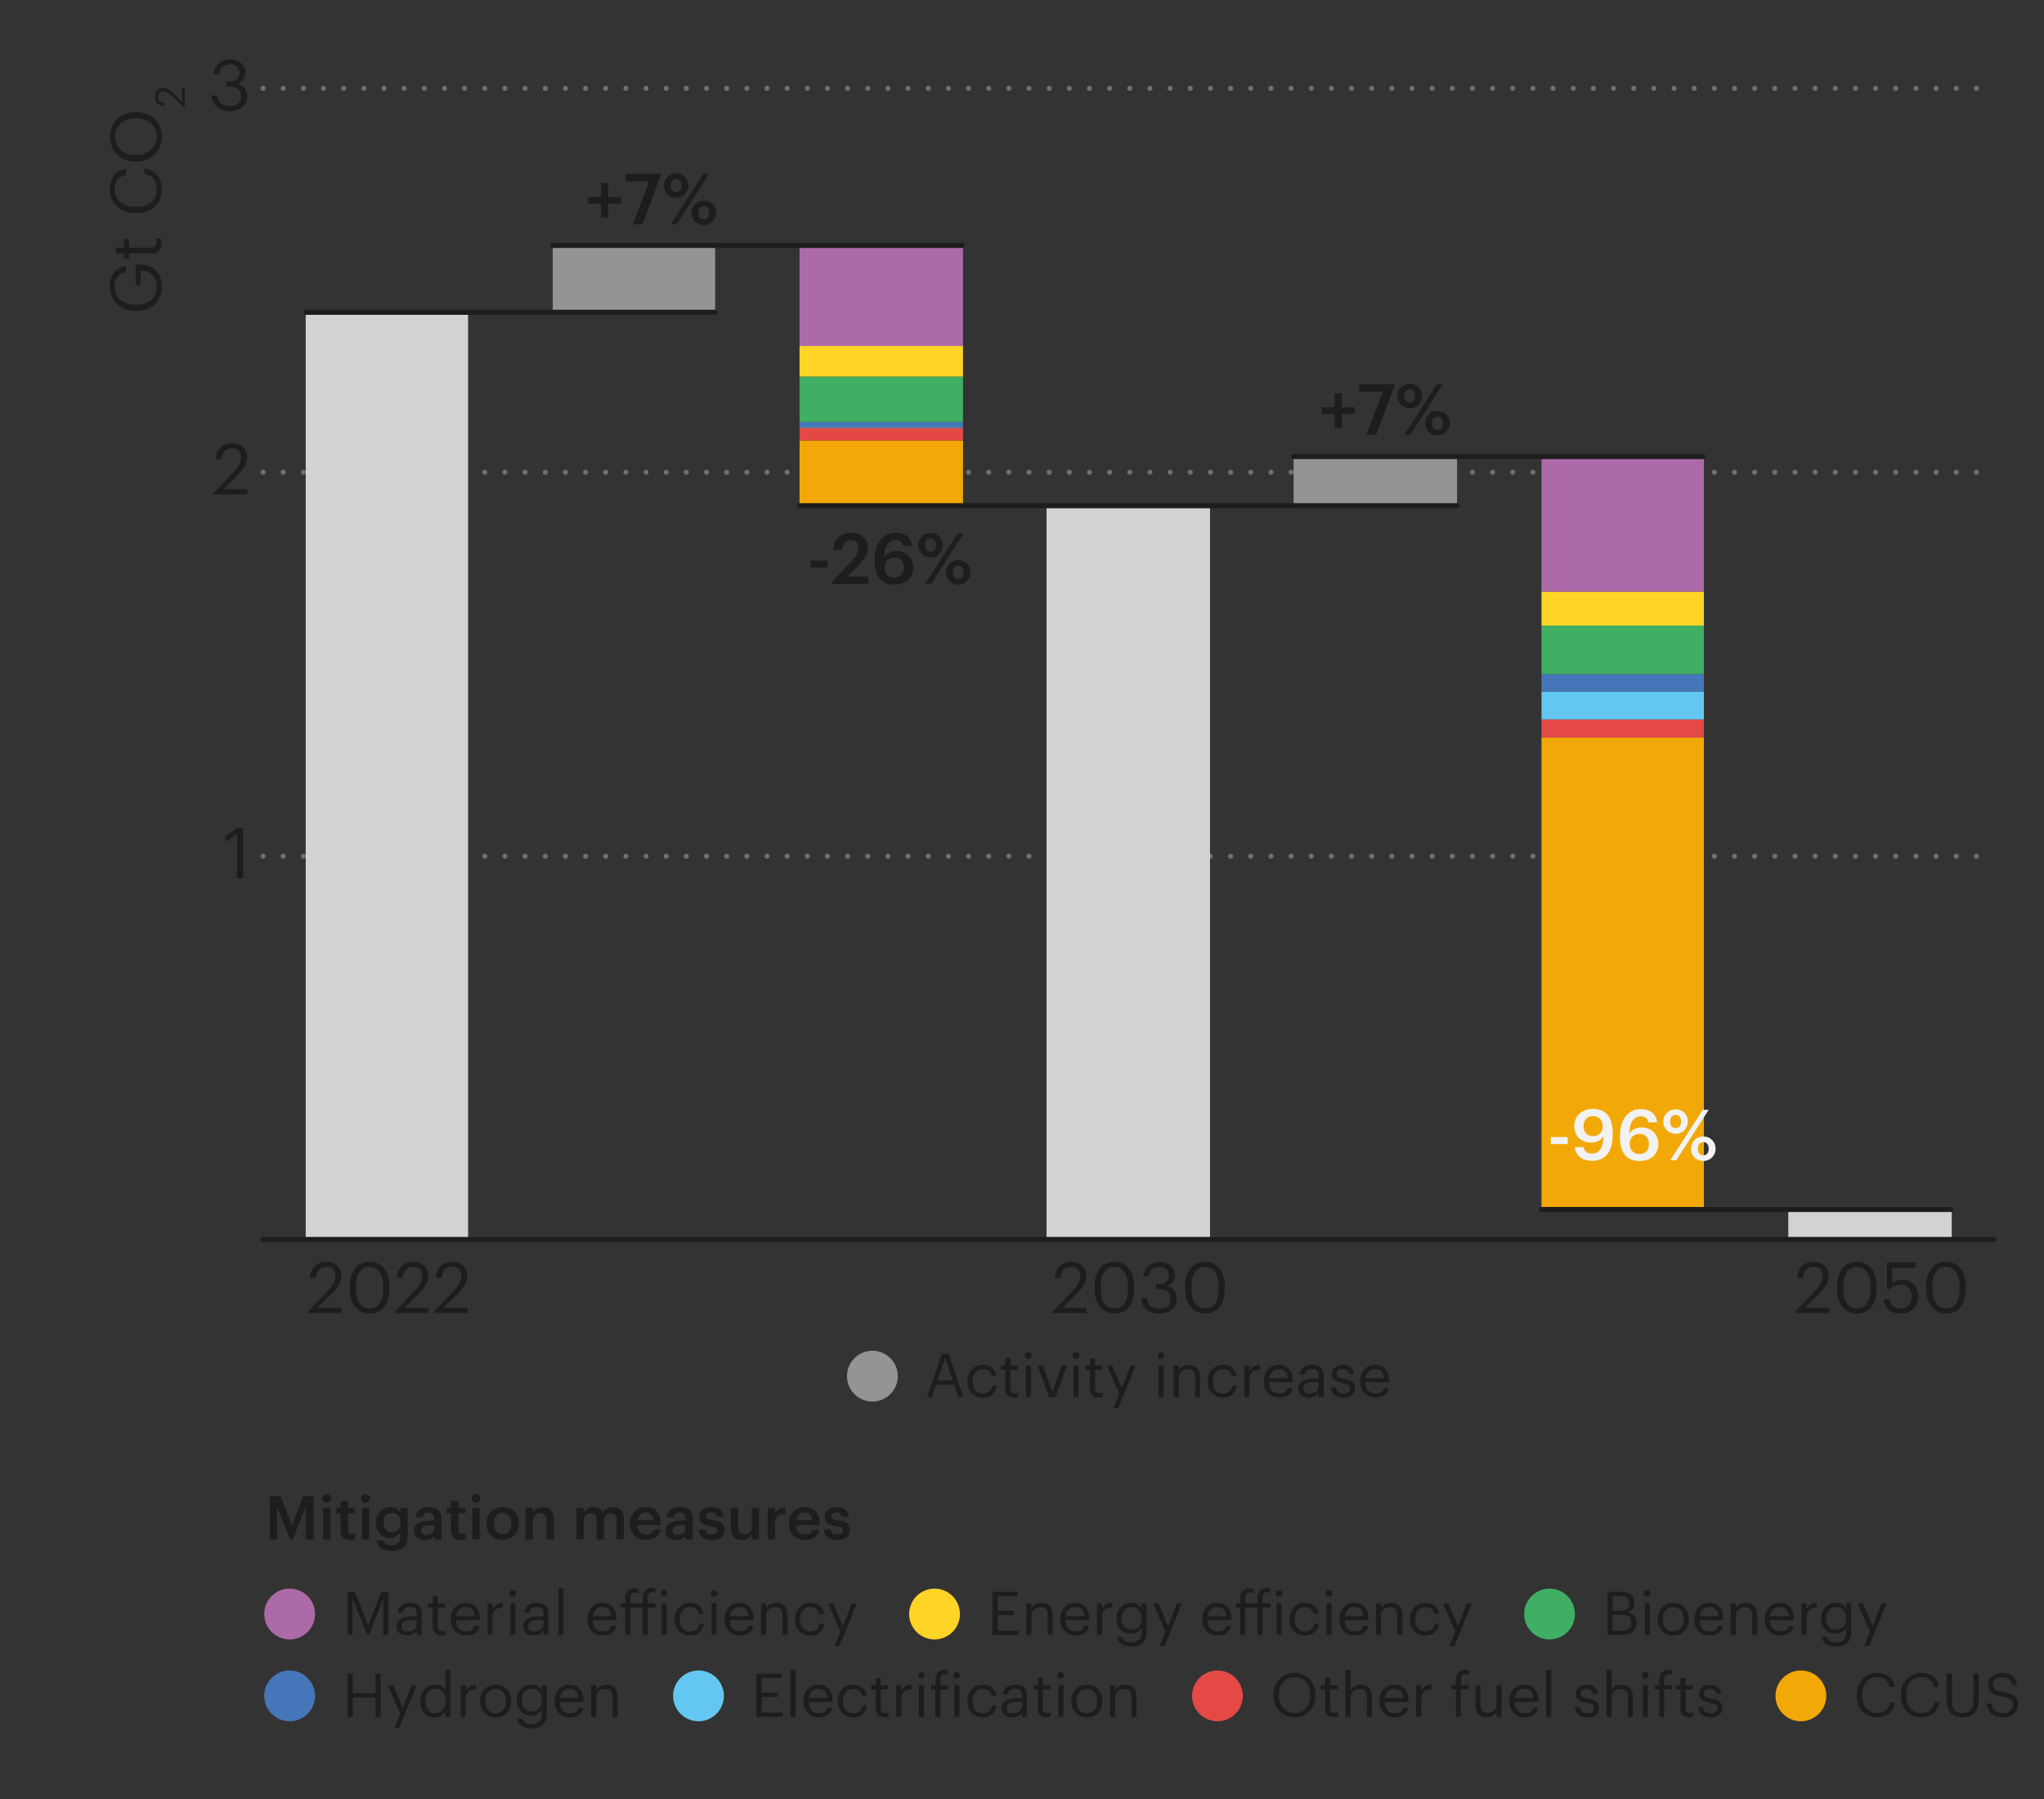 <?xml version="1.0" encoding="utf-8"?>
<svg xmlns="http://www.w3.org/2000/svg" xmlns:xlink="http://www.w3.org/1999/xlink" id="Layer_1" data-name="Layer 1" viewBox="0 0 202.808 178.472">
  <rect x="0" y="0" width="202.808" height="178.472" fill="#333333" stroke="none"/>
  <defs>
    <style>
      .cls-1 {
        stroke: #f2f2f2;
        stroke-width: .3px;
      }

      .cls-1, .cls-2, .cls-3 {
        stroke-miterlimit: 10;
      }

      .cls-1, .cls-2, .cls-3, .cls-4, .cls-5 {
        fill: none;
      }

      .cls-6 {
        fill: #f2a806;
      }

      .cls-2 {
        stroke: #1d1d1b;
      }

      .cls-2, .cls-3 {
        stroke-linecap: round;
        stroke-width: .5px;
      }

      .cls-3 {
        stroke: #707070;
        stroke-dasharray: 0 0 0 2;
      }

      .cls-7 {
        fill: #fed426;
      }

      .cls-8 {
        fill: #64c7f1;
      }

      .cls-9 {
        fill: #4676ba;
      }

      .cls-10 {
        fill: #e44946;
      }

      .cls-5 {
        clip-path: url(#clippath);
      }

      .cls-11 {
        fill: #40ae63;
      }

      .cls-12 {
        fill: #d3d2d2;
      }

      .cls-13 {
        fill: #949494;
      }

      .cls-14 {
        fill: #ad6aa9;
      }

      .cls-15 {
        fill: #f2f2f2;
      }

      .cls-16 {
        fill: #1d1d1b;
      }
    </style>
    <clipPath id="clippath">
      <polygon class="cls-4" points="59.674 -100.37 59.674 -85.78 59.674 -84.05 59.674 -81.97 59.674 -60.88 73.576 -60.88 73.576 -81.97 73.576 -84.05 73.576 -85.78 73.576 -100.37 59.674 -100.37"/>
    </clipPath>
  </defs>
  <g id="Graphics">
    <g class="cls-5">
      <g>
        <line class="cls-1" x1="112.466" y1="-107.84" x2="63.98" y2=".13"/>
        <line class="cls-1" x1="112.843" y1="-107" x2="64.362" y2=".98"/>
        <line class="cls-1" x1="113.22" y1="-106.15" x2="64.739" y2="1.82"/>
        <line class="cls-1" x1="113.602" y1="-105.31" x2="65.116" y2="2.67"/>
        <line class="cls-1" x1="113.979" y1="-104.46" x2="65.498" y2="3.51"/>
        <line class="cls-1" x1="114.361" y1="-103.62" x2="65.875" y2="4.35"/>
        <line class="cls-1" x1="114.738" y1="-102.78" x2="66.257" y2="5.2"/>
        <line class="cls-1" x1="115.115" y1="-101.93" x2="66.634" y2="6.04"/>
        <line class="cls-1" x1="115.497" y1="-101.09" x2="67.011" y2="6.88"/>
        <line class="cls-1" x1="115.874" y1="-100.25" x2="67.392" y2="7.73"/>
        <line class="cls-1" x1="116.256" y1="-99.4" x2="67.77" y2="8.57"/>
        <line class="cls-1" x1="116.633" y1="-98.56" x2="68.147" y2="9.42"/>
        <line class="cls-1" x1="117.01" y1="-97.71" x2="68.529" y2="10.26"/>
        <line class="cls-1" x1="117.769" y1="-96.03" x2="69.287" y2="11.95"/>
        <line class="cls-1" x1="118.146" y1="-95.18" x2="69.665" y2="12.79"/>
        <line class="cls-1" x1="118.528" y1="-94.34" x2="70.042" y2="13.64"/>
        <line class="cls-1" x1="118.905" y1="-93.5" x2="70.424" y2="14.48"/>
        <line class="cls-1" x1="119.287" y1="-92.65" x2="70.801" y2="15.32"/>
        <line class="cls-1" x1="119.664" y1="-91.81" x2="71.182" y2="16.17"/>
        <line class="cls-1" x1="120.041" y1="-90.96" x2="71.559" y2="17.01"/>
        <line class="cls-1" x1="120.423" y1="-90.12" x2="71.937" y2="17.85"/>
        <line class="cls-1" x1="120.8" y1="-89.28" x2="72.318" y2="18.7"/>
        <line class="cls-1" x1="121.181" y1="-88.43" x2="72.695" y2="19.54"/>
        <line class="cls-1" x1="121.559" y1="-87.59" x2="73.073" y2="20.39"/>
        <line class="cls-1" x1="121.936" y1="-86.74" x2="73.454" y2="21.23"/>
        <line class="cls-1" x1="122.317" y1="-85.9" x2="73.832" y2="22.07"/>
        <line class="cls-1" x1="122.695" y1="-85.06" x2="74.213" y2="22.92"/>
        <line class="cls-1" x1="123.072" y1="-84.21" x2="74.59" y2="23.76"/>
        <line class="cls-1" x1="117.392" y1="-96.87" x2="68.906" y2="11.1"/>
      </g>
    </g>
    <path class="cls-3" d="m26.1,8.76h171.699M26.1,46.85h171.699M26.1,84.94h171.699"/>
    <rect class="cls-12" x="177.436" y="119.99" width="16.219" height="2.97"/>
    <rect class="cls-12" x="103.84" y="50.17" width="16.219" height="72.79"/>
    <rect class="cls-12" x="30.334" y="30.89" width="16.111" height="92.08"/>
    <rect class="cls-6" x="152.95" y="73.16" width="16.111" height="46.83"/>
    <rect class="cls-10" x="152.95" y="71.38" width="16.111" height="1.78"/>
    <rect class="cls-8" x="152.95" y="68.6" width="16.111" height="2.77"/>
    <rect class="cls-9" x="152.95" y="66.88" width="16.111" height="1.72"/>
    <rect class="cls-11" x="152.95" y="62.06" width="16.111" height="4.82"/>
    <rect class="cls-7" x="152.95" y="58.69" width="16.111" height="3.37"/>
    <rect class="cls-14" x="152.95" y="45.29" width="16.111" height="13.41"/>
    <rect class="cls-6" x="79.332" y="43.7" width="16.219" height="6.47"/>
    <rect class="cls-10" x="79.332" y="42.45" width="16.219" height="1.25"/>
    <rect class="cls-8" x="79.332" y="42.38" width="16.219" height=".07"/>
    <rect class="cls-9" x="79.332" y="41.85" width="16.219" height=".53"/>
    <rect class="cls-11" x="79.332" y="37.36" width="16.219" height="4.49"/>
    <rect class="cls-7" x="79.332" y="34.32" width="16.219" height="3.04"/>
    <rect class="cls-14" x="79.332" y="24.35" width="16.219" height="9.97"/>
    <rect class="cls-13" x="128.352" y="45.29" width="16.219" height="4.89"/>
    <rect class="cls-13" x="54.847" y="24.35" width="16.111" height="6.54"/>
    <line class="cls-2" x1="30.334" y1="30.98" x2="70.953" y2="30.98"/>
    <line class="cls-2" x1="54.847" y1="24.35" x2="95.466" y2="24.35"/>
    <line class="cls-2" x1="128.352" y1="45.29" x2="168.971" y2="45.29"/>
    <line class="cls-2" x1="152.95" y1="119.99" x2="193.569" y2="119.99"/>
    <line class="cls-2" x1="79.332" y1="50.17" x2="144.571" y2="50.17"/>
    <line class="cls-2" x1="197.803" y1="122.96" x2="26.1" y2="122.96"/>
  </g>
  <g id="Text">
    <circle class="cls-14" cx="28.737" cy="160.12" r="2.52"/>
    <g>
      <path class="cls-16" d="m34.487,157.91h.73l1.33,3.34,1.28-3.34h.72v4.29h-.52v-3.61l-1.42,3.61h-.16l-1.47-3.61v3.61h-.48v-4.29h-.01Z"/>
      <path class="cls-16" d="m39.327,161.33c0-.73.77-.97,1.57-.97h.45v-.23c0-.5-.19-.71-.67-.71-.43,0-.67.18-.72.56h-.5c.07-.71.64-.98,1.24-.98s1.15.25,1.15,1.12v2.07h-.5v-.4c-.23.29-.52.45-.98.45-.58.02-1.04-.27-1.04-.91Zm2.02-.23v-.39h-.43c-.63,0-1.09.16-1.09.62,0,.32.16.53.59.53.53,0,.93-.27.93-.76Z"/>
      <path class="cls-16" d="m42.937,161.42v-1.93h-.45v-.42h.45v-.71h.5v.71h.73v.42h-.73v1.88c0,.31.14.46.39.46.16,0,.28-.02.38-.07v.42c-.1.04-.22.07-.43.07-.57-.01-.84-.34-.84-.83Z"/>
      <path class="cls-16" d="m44.727,160.67v-.05c0-.95.61-1.61,1.47-1.61.73,0,1.41.44,1.41,1.56v.16h-2.36c.02.71.37,1.11,1.01,1.11.49,0,.77-.18.83-.55h.5c-.11.63-.63.96-1.34.96-.89.01-1.52-.62-1.52-1.58Zm2.36-.34c-.05-.65-.38-.91-.9-.91-.51,0-.85.35-.94.91h1.84Z"/>
      <path class="cls-16" d="m48.367,159.06h.5v.56c.2-.35.47-.6,1.03-.62v.47c-.63.03-1.03.23-1.03,1v1.72h-.5v-3.13Z"/>
      <path class="cls-16" d="m50.547,158.08c0-.18.15-.33.33-.33s.33.15.33.33-.15.33-.33.33-.33-.15-.33-.33Zm.09.98h.5v3.14h-.5v-3.14Z"/>
      <path class="cls-16" d="m51.897,161.33c0-.73.77-.97,1.57-.97h.45v-.23c0-.5-.19-.71-.67-.71-.43,0-.67.18-.72.56h-.5c.07-.71.64-.98,1.24-.98s1.15.25,1.15,1.12v2.07h-.5v-.4c-.23.29-.52.45-.98.45-.58.02-1.04-.27-1.04-.91Zm2.02-.23v-.39h-.43c-.63,0-1.09.16-1.09.62,0,.32.16.53.59.53.52,0,.93-.27.93-.76Z"/>
      <path class="cls-16" d="m55.407,157.57h.5v4.64h-.5v-4.64Z"/>
      <path class="cls-16" d="m58.287,160.67v-.05c0-.95.61-1.61,1.47-1.61.73,0,1.41.44,1.41,1.56v.16h-2.36c.02.71.37,1.11,1.01,1.11.49,0,.77-.18.83-.55h.5c-.11.63-.63.96-1.34.96-.89.01-1.52-.62-1.52-1.58Zm2.36-.34c-.05-.65-.38-.91-.9-.91-.51,0-.85.35-.94.91h1.84Z"/>
      <path class="cls-16" d="m62.037,159.48h-.45v-.42h.45v-.47c0-.63.31-1.01.94-1.01.16,0,.25.02.37.06v.42c-.09-.04-.22-.07-.35-.07-.32,0-.46.22-.46.54v.52h1.23v-.51c0-.63.31-1.01.92-1.01.16,0,.25.01.34.05v.42c-.09-.04-.19-.05-.32-.05-.32,0-.44.22-.44.54v.56h.77v.42h-.77v2.72h-.5v-2.72h-1.23v2.72h-.5v-2.71h0Z"/>
      <path class="cls-16" d="m65.557,158.08c0-.18.15-.33.33-.33s.33.15.33.33-.15.33-.33.33-.33-.15-.33-.33Zm.09.98h.5v3.14h-.5v-3.14Z"/>
      <path class="cls-16" d="m66.937,160.67v-.05c0-.96.68-1.61,1.52-1.61.65,0,1.27.3,1.36,1.1h-.49c-.08-.5-.44-.68-.87-.68-.57,0-1.01.46-1.01,1.19v.05c0,.77.42,1.18,1.03,1.18.44,0,.85-.26.9-.77h.46c-.07.68-.61,1.18-1.37,1.18-.87,0-1.53-.62-1.53-1.59Z"/>
      <path class="cls-16" d="m70.507,158.08c0-.18.15-.33.33-.33s.33.15.33.33-.15.33-.33.33-.33-.15-.33-.33Zm.09.98h.5v3.14h-.5v-3.14Z"/>
      <path class="cls-16" d="m71.887,160.67v-.05c0-.95.61-1.61,1.47-1.61.73,0,1.41.44,1.41,1.56v.16h-2.36c.02.71.37,1.11,1.01,1.11.49,0,.77-.18.83-.55h.5c-.11.63-.63.96-1.34.96-.89.01-1.52-.62-1.52-1.58Zm2.37-.34c-.05-.65-.38-.91-.9-.91-.51,0-.85.35-.94.91h1.84Z"/>
      <path class="cls-16" d="m75.527,159.06h.5v.5c.14-.29.49-.55,1.01-.55.65,0,1.1.35,1.1,1.27v1.92h-.5v-1.96c0-.55-.23-.8-.74-.8-.46,0-.88.29-.88.86v1.9h-.5v-3.14h.01Z"/>
      <path class="cls-16" d="m78.877,160.67v-.05c0-.96.68-1.61,1.52-1.61.65,0,1.27.3,1.36,1.1h-.49c-.08-.5-.44-.68-.87-.68-.57,0-1.01.46-1.01,1.19v.05c0,.77.42,1.18,1.03,1.18.44,0,.85-.26.9-.77h.46c-.07.68-.61,1.18-1.37,1.18-.87,0-1.53-.62-1.53-1.59Z"/>
      <path class="cls-16" d="m83.377,161.88l-1.23-2.81h.53l.96,2.25.87-2.25h.51l-1.73,4.23h-.5l.59-1.42Z"/>
    </g>
    <circle class="cls-7" cx="92.727" cy="160.12" r="2.52"/>
    <g>
      <path class="cls-16" d="m98.477,157.91h2.5v.43h-1.98v1.46h1.6v.43h-1.6v1.55h2.09v.43h-2.61v-4.3Z"/>
      <path class="cls-16" d="m101.837,159.06h.5v.5c.14-.29.49-.55,1.01-.55.65,0,1.1.35,1.1,1.27v1.92h-.5v-1.96c0-.55-.23-.8-.74-.8-.46,0-.88.29-.88.86v1.9h-.5v-3.14h.01Z"/>
      <path class="cls-16" d="m105.197,160.67v-.05c0-.95.61-1.61,1.47-1.61.73,0,1.41.44,1.41,1.56v.16h-2.36c.02.71.37,1.11,1.01,1.11.49,0,.77-.18.83-.55h.5c-.11.63-.63.96-1.34.96-.89.01-1.52-.62-1.52-1.58Zm2.37-.34c-.05-.65-.38-.91-.9-.91-.51,0-.85.35-.94.91h1.84Z"/>
      <path class="cls-16" d="m108.837,159.06h.5v.56c.2-.35.47-.6,1.03-.62v.47c-.63.03-1.03.23-1.03,1v1.72h-.5v-3.13Z"/>
      <path class="cls-16" d="m110.837,162.38h.51c.07.36.37.55.91.55.62,0,1.01-.29,1.01-.97v-.46c-.18.31-.61.59-1.06.59-.82,0-1.43-.62-1.43-1.49v-.04c0-.85.6-1.56,1.46-1.56.52,0,.85.25,1.03.56v-.5h.5v2.93c-.01.91-.62,1.36-1.5,1.36-.94,0-1.35-.44-1.43-.97Zm2.44-1.8v-.04c0-.7-.38-1.11-1-1.11s-1,.46-1,1.12v.05c0,.68.44,1.09.96,1.09.6,0,1.04-.41,1.04-1.11Z"/>
      <path class="cls-16" d="m115.637,161.88l-1.23-2.81h.53l.96,2.25.87-2.25h.51l-1.73,4.23h-.5l.59-1.42Z"/>
      <path class="cls-16" d="m119.297,160.67v-.05c0-.95.61-1.61,1.47-1.61.73,0,1.41.44,1.41,1.56v.16h-2.36c.02.71.37,1.11,1.01,1.11.49,0,.77-.18.83-.55h.5c-.11.63-.63.96-1.34.96-.89.01-1.52-.62-1.52-1.58Zm2.37-.34c-.05-.65-.38-.91-.9-.91-.51,0-.85.35-.94.91h1.84Z"/>
      <path class="cls-16" d="m123.047,159.48h-.45v-.42h.45v-.47c0-.63.31-1.01.94-1.01.16,0,.25.02.37.06v.42c-.09-.04-.22-.07-.35-.07-.32,0-.46.22-.46.54v.52h1.23v-.51c0-.63.31-1.01.92-1.01.16,0,.25.01.34.05v.42c-.09-.04-.19-.05-.32-.05-.32,0-.44.22-.44.54v.56h.77v.42h-.77v2.72h-.5v-2.72h-1.23v2.72h-.5v-2.71Z"/>
      <path class="cls-16" d="m126.577,158.08c0-.18.15-.33.33-.33s.33.15.33.33-.15.33-.33.33-.33-.15-.33-.33Zm.09.98h.5v3.14h-.5v-3.14Z"/>
      <path class="cls-16" d="m127.947,160.67v-.05c0-.96.68-1.61,1.52-1.61.65,0,1.27.3,1.36,1.1h-.49c-.08-.5-.44-.68-.87-.68-.57,0-1.01.46-1.01,1.19v.05c0,.77.42,1.18,1.03,1.18.44,0,.85-.26.9-.77h.46c-.07.68-.61,1.18-1.37,1.18-.87,0-1.53-.62-1.53-1.59Z"/>
      <path class="cls-16" d="m131.527,158.08c0-.18.15-.33.33-.33s.33.15.33.33-.15.33-.33.33-.33-.15-.33-.33Zm.09.98h.5v3.14h-.5v-3.14Z"/>
      <path class="cls-16" d="m132.897,160.67v-.05c0-.95.61-1.61,1.47-1.61.73,0,1.41.44,1.41,1.56v.16h-2.36c.02.71.37,1.11,1.01,1.11.49,0,.77-.18.83-.55h.5c-.11.63-.63.96-1.34.96-.89.01-1.52-.62-1.52-1.58Zm2.37-.34c-.05-.65-.38-.91-.9-.91-.51,0-.85.35-.94.91h1.84Z"/>
      <path class="cls-16" d="m136.537,159.06h.5v.5c.14-.29.49-.55,1.01-.55.65,0,1.1.35,1.1,1.27v1.92h-.5v-1.96c0-.55-.23-.8-.74-.8-.46,0-.88.29-.88.86v1.9h-.5v-3.14h.01Z"/>
      <path class="cls-16" d="m139.897,160.67v-.05c0-.96.68-1.61,1.52-1.61.65,0,1.27.3,1.36,1.1h-.49c-.08-.5-.44-.68-.87-.68-.57,0-1.01.46-1.01,1.19v.05c0,.77.42,1.18,1.03,1.18.44,0,.85-.26.9-.77h.46c-.07.68-.61,1.18-1.37,1.18-.87,0-1.53-.62-1.53-1.59Z"/>
      <path class="cls-16" d="m144.397,161.88l-1.23-2.81h.53l.96,2.25.87-2.25h.51l-1.73,4.23h-.5l.59-1.42Z"/>
    </g>
    <circle class="cls-11" cx="153.747" cy="160.12" r="2.52"/>
    <g>
      <path class="cls-16" d="m159.497,157.91h1.29c.8,0,1.38.26,1.38,1.11v.02c0,.39-.16.74-.65.91.62.15.86.47.86,1.03v.02c0,.81-.55,1.2-1.41,1.2h-1.47v-4.29Zm1.29,1.87c.63,0,.87-.23.87-.75v-.02c0-.49-.28-.68-.88-.68h-.77v1.46h.78v-.01Zm.16,2.01c.62,0,.91-.28.91-.8v-.02c0-.53-.29-.78-.98-.78h-.88v1.6h.95Z"/>
      <path class="cls-16" d="m163.107,158.08c0-.18.15-.33.33-.33s.33.15.33.33-.15.33-.33.33-.33-.15-.33-.33Zm.09.98h.5v3.14h-.5v-3.14Z"/>
      <path class="cls-16" d="m164.487,160.66v-.05c0-.94.65-1.6,1.54-1.6s1.54.65,1.54,1.6v.05c0,.95-.65,1.6-1.55,1.6s-1.53-.68-1.53-1.6Zm2.56,0v-.04c0-.73-.4-1.19-1.03-1.19s-1.03.47-1.03,1.19v.05c0,.71.39,1.18,1.03,1.18.64-.01,1.03-.48,1.03-1.19Z"/>
      <path class="cls-16" d="m168.107,160.67v-.05c0-.95.61-1.61,1.47-1.61.73,0,1.41.44,1.41,1.56v.16h-2.36c.02.71.37,1.11,1.01,1.11.49,0,.77-.18.83-.55h.5c-.11.63-.63.96-1.34.96-.89.01-1.52-.62-1.52-1.58Zm2.37-.34c-.05-.65-.38-.91-.9-.91-.51,0-.85.35-.94.91h1.84Z"/>
      <path class="cls-16" d="m171.747,159.06h.5v.5c.14-.29.49-.55,1.01-.55.65,0,1.1.35,1.1,1.27v1.92h-.5v-1.96c0-.55-.23-.8-.74-.8-.46,0-.88.29-.88.86v1.9h-.5v-3.14h.01Z"/>
      <path class="cls-16" d="m175.107,160.67v-.05c0-.95.61-1.61,1.47-1.61.73,0,1.41.44,1.41,1.56v.16h-2.36c.02.71.37,1.11,1.01,1.11.49,0,.77-.18.83-.55h.5c-.11.63-.63.96-1.34.96-.89.01-1.52-.62-1.52-1.58Zm2.37-.34c-.05-.65-.38-.91-.9-.91-.51,0-.85.35-.94.91h1.84Z"/>
      <path class="cls-16" d="m178.747,159.06h.5v.56c.2-.35.47-.6,1.03-.62v.47c-.63.03-1.03.23-1.03,1v1.72h-.5v-3.13Z"/>
      <path class="cls-16" d="m180.747,162.38h.51c.07.36.37.55.91.55.62,0,1.01-.29,1.01-.97v-.46c-.18.31-.61.59-1.06.59-.82,0-1.43-.62-1.43-1.49v-.04c0-.85.6-1.56,1.46-1.56.52,0,.85.25,1.03.56v-.5h.5v2.93c-.01.91-.62,1.36-1.5,1.36-.94,0-1.35-.44-1.43-.97Zm2.44-1.8v-.04c0-.7-.38-1.11-1-1.11s-1,.46-1,1.12v.05c0,.68.44,1.09.97,1.09.58,0,1.03-.41,1.03-1.11Z"/>
      <path class="cls-16" d="m185.547,161.88l-1.23-2.81h.53l.96,2.25.87-2.25h.51l-1.73,4.23h-.5l.59-1.42Z"/>
    </g>
    <g>
      <circle class="cls-9" cx="28.737" cy="168.24" r="2.52"/>
      <g>
        <path class="cls-16" d="m34.487,166.03h.52v1.94h2.25v-1.94h.52v4.29h-.52v-1.91h-2.25v1.91h-.52v-4.29Z"/>
        <path class="cls-16" d="m39.707,169.99l-1.23-2.81h.53l.96,2.25.87-2.25h.51l-1.73,4.23h-.5l.59-1.42Z"/>
        <path class="cls-16" d="m41.707,168.81v-.05c0-.96.6-1.64,1.46-1.64.52,0,.85.25,1.03.56v-2h.5v4.64h-.5v-.54c-.18.31-.62.59-1.07.59-.82,0-1.42-.58-1.42-1.56Zm2.51-.04v-.05c0-.8-.38-1.18-1-1.18s-1,.44-1,1.2v.05c0,.79.43,1.17.95,1.17.6,0,1.05-.38,1.05-1.19Z"/>
        <path class="cls-16" d="m45.707,167.18h.5v.56c.2-.35.47-.6,1.03-.62v.47c-.63.03-1.03.23-1.03,1v1.72h-.5v-3.13Z"/>
        <path class="cls-16" d="m47.637,168.78v-.05c0-.94.65-1.6,1.54-1.6s1.54.65,1.54,1.6v.05c0,.95-.65,1.6-1.55,1.6s-1.53-.69-1.53-1.6Zm2.57,0v-.04c0-.73-.4-1.19-1.03-1.19s-1.03.47-1.03,1.19v.05c0,.71.39,1.18,1.03,1.18.63-.01,1.03-.49,1.03-1.19Z"/>
        <path class="cls-16" d="m51.327,170.5h.51c.07.36.37.55.91.55.62,0,1.01-.29,1.01-.97v-.46c-.18.31-.61.59-1.06.59-.82,0-1.43-.62-1.43-1.49v-.04c0-.85.6-1.56,1.46-1.56.52,0,.85.25,1.03.56v-.5h.5v2.93c-.01.91-.62,1.36-1.5,1.36-.94-.01-1.34-.44-1.43-.97Zm2.44-1.81v-.04c0-.7-.38-1.11-1-1.11s-1,.46-1,1.12v.05c0,.68.44,1.09.97,1.09.59,0,1.03-.4,1.03-1.11Z"/>
        <path class="cls-16" d="m55.027,168.78v-.04c0-.95.61-1.61,1.47-1.61.73,0,1.41.44,1.41,1.56v.16h-2.36c.02.71.37,1.11,1.01,1.11.49,0,.77-.18.83-.55h.5c-.11.63-.63.96-1.34.96-.89,0-1.52-.62-1.52-1.59Zm2.37-.33c-.05-.65-.38-.91-.9-.91-.51,0-.85.35-.94.91h1.84Z"/>
        <path class="cls-16" d="m58.667,167.18h.5v.5c.14-.29.49-.55,1.01-.55.65,0,1.1.35,1.1,1.27v1.92h-.5v-1.96c0-.55-.23-.8-.74-.8-.46,0-.88.29-.88.86v1.9h-.5v-3.14h.01Z"/>
      </g>
      <circle class="cls-8" cx="69.307" cy="168.24" r="2.52"/>
      <g>
        <path class="cls-16" d="m75.057,166.03h2.5v.43h-1.98v1.46h1.59v.43h-1.59v1.55h2.09v.43h-2.61v-4.3Z"/>
        <path class="cls-16" d="m78.427,165.68h.5v4.64h-.5v-4.64Z"/>
        <path class="cls-16" d="m79.717,168.78v-.04c0-.95.61-1.61,1.47-1.61.73,0,1.41.44,1.41,1.56v.16h-2.36c.02.71.37,1.11,1.01,1.11.49,0,.77-.18.83-.55h.5c-.11.63-.63.96-1.34.96-.89,0-1.52-.62-1.52-1.59Zm2.37-.33c-.05-.65-.38-.91-.9-.91-.51,0-.85.35-.94.91h1.84Z"/>
        <path class="cls-16" d="m83.127,168.78v-.04c0-.96.68-1.61,1.52-1.61.65,0,1.26.3,1.36,1.1h-.49c-.08-.5-.44-.68-.87-.68-.57,0-1.01.46-1.01,1.19v.05c0,.77.42,1.18,1.03,1.18.44,0,.85-.26.9-.77h.46c-.07.68-.61,1.18-1.37,1.18-.87-.01-1.53-.62-1.53-1.6Z"/>
        <path class="cls-16" d="m86.887,169.53v-1.93h-.45v-.42h.45v-.71h.5v.71h.73v.42h-.73v1.88c0,.31.14.46.39.46.16,0,.28-.02.38-.07v.42c-.1.04-.22.07-.43.07-.56,0-.84-.34-.84-.83Z"/>
        <path class="cls-16" d="m88.917,167.18h.5v.56c.2-.35.47-.6,1.03-.62v.47c-.63.03-1.03.23-1.03,1v1.72h-.5v-3.13Z"/>
        <path class="cls-16" d="m91.087,166.2c0-.18.15-.33.33-.33s.33.15.33.33-.15.33-.33.33-.33-.15-.33-.33Zm.09.98h.5v3.14h-.5v-3.14Z"/>
        <path class="cls-16" d="m92.807,167.6h-.45v-.42h.45v-.51c0-.63.31-1.01.92-1.01.16,0,.25.01.34.05v.42c-.09-.04-.19-.05-.32-.05-.32,0-.44.22-.44.54v.56h.77v.42h-.77v2.72h-.5v-2.72h0Z"/>
        <path class="cls-16" d="m94.607,166.2c0-.18.15-.33.33-.33s.33.15.33.33-.15.33-.33.33-.33-.15-.33-.33Zm.09.98h.5v3.14h-.5v-3.14Z"/>
        <path class="cls-16" d="m95.977,168.78v-.04c0-.96.68-1.61,1.52-1.61.65,0,1.26.3,1.36,1.1h-.49c-.08-.5-.44-.68-.87-.68-.57,0-1.01.46-1.01,1.19v.05c0,.77.42,1.18,1.03,1.18.44,0,.85-.26.9-.77h.46c-.07.68-.61,1.18-1.37,1.18-.87-.01-1.53-.62-1.53-1.6Z"/>
        <path class="cls-16" d="m99.377,169.45c0-.73.77-.97,1.57-.97h.45v-.23c0-.5-.19-.71-.67-.71-.43,0-.67.18-.72.56h-.5c.07-.71.64-.98,1.24-.98s1.15.25,1.15,1.12v2.07h-.5v-.4c-.23.29-.52.45-.98.45-.58.01-1.04-.27-1.04-.91Zm2.02-.23v-.39h-.43c-.63,0-1.09.16-1.09.62,0,.32.16.53.59.53.53,0,.93-.27.93-.76Z"/>
        <path class="cls-16" d="m102.977,169.53v-1.93h-.45v-.42h.45v-.71h.5v.71h.73v.42h-.73v1.88c0,.31.14.46.39.46.16,0,.28-.02.38-.07v.42c-.1.04-.22.07-.43.07-.56,0-.84-.34-.84-.83Z"/>
        <path class="cls-16" d="m104.927,166.2c0-.18.15-.33.33-.33s.33.15.33.33-.15.33-.33.33c-.18,0-.33-.15-.33-.33Zm.09.98h.5v3.14h-.5v-3.14Z"/>
        <path class="cls-16" d="m106.297,168.78v-.05c0-.94.65-1.6,1.54-1.6s1.54.65,1.54,1.6v.05c0,.95-.65,1.6-1.55,1.6s-1.53-.69-1.53-1.6Zm2.57,0v-.04c0-.73-.4-1.19-1.03-1.19s-1.03.47-1.03,1.19v.05c0,.71.39,1.18,1.03,1.18.63-.01,1.03-.49,1.03-1.19Z"/>
        <path class="cls-16" d="m110.157,167.18h.5v.5c.14-.29.49-.55,1.01-.55.65,0,1.1.35,1.1,1.27v1.92h-.5v-1.96c0-.55-.23-.8-.74-.8-.46,0-.88.29-.88.86v1.9h-.5v-3.14h.01Z"/>
      </g>
      <circle class="cls-10" cx="120.797" cy="168.24" r="2.52"/>
      <g>
        <path class="cls-16" d="m126.337,168.2v-.05c0-1.22.85-2.18,2.11-2.18s2.09.96,2.09,2.17v.05c0,1.21-.83,2.18-2.08,2.18-1.26,0-2.12-.97-2.12-2.17Zm3.67-.02v-.05c0-.96-.56-1.74-1.55-1.74-1,0-1.57.73-1.57,1.75v.05c0,1.04.69,1.75,1.58,1.75.95,0,1.54-.72,1.54-1.76Z"/>
        <path class="cls-16" d="m131.487,169.53v-1.93h-.45v-.42h.45v-.71h.5v.71h.73v.42h-.73v1.88c0,.31.14.46.39.46.16,0,.28-.02.38-.07v.42c-.1.04-.22.07-.43.07-.56,0-.84-.34-.84-.83Z"/>
        <path class="cls-16" d="m133.507,165.68h.5v2c.14-.29.49-.55,1.01-.55.65,0,1.1.35,1.1,1.27v1.92h-.5v-1.96c0-.55-.23-.8-.74-.8-.46,0-.88.29-.88.86v1.9h-.5v-4.64h.01Z"/>
        <path class="cls-16" d="m136.867,168.78v-.04c0-.95.61-1.61,1.47-1.61.73,0,1.41.44,1.41,1.56v.16h-2.36c.02.71.37,1.11,1.01,1.11.49,0,.77-.18.83-.55h.5c-.11.63-.63.96-1.34.96-.89,0-1.52-.62-1.52-1.59Zm2.36-.33c-.05-.65-.38-.91-.9-.91-.51,0-.85.35-.94.91h1.84Z"/>
        <path class="cls-16" d="m140.507,167.18h.5v.56c.2-.35.47-.6,1.03-.62v.47c-.63.03-1.03.23-1.03,1v1.72h-.5v-3.13Z"/>
        <path class="cls-16" d="m144.457,167.6h-.45v-.42h.45v-.51c0-.63.31-1.01.94-1.01.16,0,.25.02.37.06v.42c-.09-.04-.22-.07-.35-.07-.32,0-.46.22-.46.54v.56h.77v.42h-.77v2.72h-.5v-2.71Z"/>
        <path class="cls-16" d="m146.397,169.17v-1.99h.5v1.96c0,.55.23.8.73.8.44,0,.86-.29.86-.86v-1.9h.5v3.14h-.5v-.5c-.14.29-.49.55-1,.55-.62,0-1.09-.34-1.09-1.2Z"/>
        <path class="cls-16" d="m149.757,168.78v-.04c0-.95.61-1.61,1.47-1.61.73,0,1.41.44,1.41,1.56v.16h-2.36c.02.71.37,1.11,1.01,1.11.49,0,.77-.18.83-.55h.5c-.11.63-.63.96-1.34.96-.89,0-1.52-.62-1.52-1.59Zm2.37-.33c-.05-.65-.38-.91-.9-.91-.51,0-.85.35-.94.91h1.84Z"/>
        <path class="cls-16" d="m153.407,165.68h.5v4.64h-.5v-4.64Z"/>
        <path class="cls-16" d="m156.267,169.35h.49c.04.37.23.61.74.61.47,0,.68-.16.68-.5,0-.33-.25-.44-.73-.53-.82-.15-1.09-.38-1.09-.92,0-.58.57-.88,1.06-.88.56,0,1.05.23,1.13.91h-.48c-.07-.34-.26-.49-.66-.49-.36,0-.59.18-.59.45,0,.28.16.4.73.5.65.12,1.1.26,1.1.93,0,.57-.39.95-1.15.95-.75-.01-1.2-.39-1.23-1.03Z"/>
        <path class="cls-16" d="m159.407,165.68h.5v2c.14-.29.49-.55,1.01-.55.65,0,1.1.35,1.1,1.27v1.92h-.5v-1.96c0-.55-.23-.8-.74-.8-.46,0-.88.29-.88.86v1.9h-.5v-4.64h.01Z"/>
        <path class="cls-16" d="m162.917,166.2c0-.18.15-.33.33-.33s.33.15.33.33-.15.33-.33.33-.33-.15-.33-.33Zm.09.98h.5v3.14h-.5v-3.14Z"/>
        <path class="cls-16" d="m164.627,167.6h-.45v-.42h.45v-.51c0-.63.31-1.01.94-1.01.16,0,.25.02.37.06v.42c-.09-.04-.22-.07-.35-.07-.32,0-.46.22-.46.54v.56h.77v.42h-.77v2.72h-.5v-2.71Z"/>
        <path class="cls-16" d="m166.737,169.53v-1.93h-.45v-.42h.45v-.71h.5v.71h.73v.42h-.73v1.88c0,.31.14.46.39.46.16,0,.28-.02.38-.07v.42c-.1.04-.22.07-.43.07-.57,0-.84-.34-.84-.83Z"/>
        <path class="cls-16" d="m168.497,169.35h.49c.04.37.23.61.74.61.47,0,.68-.16.68-.5,0-.33-.25-.44-.73-.53-.82-.15-1.09-.38-1.09-.92,0-.58.57-.88,1.06-.88.56,0,1.05.23,1.13.91h-.48c-.07-.34-.26-.49-.66-.49-.36,0-.59.18-.59.45,0,.28.16.4.73.5.65.12,1.1.26,1.1.93,0,.57-.39.95-1.15.95-.75-.01-1.2-.39-1.23-1.03Z"/>
      </g>
      <circle class="cls-6" cx="178.687" cy="168.24" r="2.52"/>
      <g>
        <path class="cls-16" d="m184.227,168.2v-.05c0-1.27.85-2.19,2.02-2.19.89,0,1.65.47,1.74,1.4h-.52c-.11-.65-.49-.99-1.22-.99-.89,0-1.48.69-1.48,1.77v.05c0,1.09.55,1.75,1.48,1.75.7,0,1.19-.35,1.3-1.05h.49c-.15.99-.83,1.47-1.79,1.47-1.25.01-2.02-.84-2.02-2.16Z"/>
        <path class="cls-16" d="m188.607,168.2v-.05c0-1.27.85-2.19,2.02-2.19.89,0,1.65.47,1.74,1.4h-.52c-.11-.65-.49-.99-1.22-.99-.89,0-1.48.69-1.48,1.77v.05c0,1.09.55,1.75,1.48,1.75.7,0,1.19-.35,1.3-1.05h.49c-.15.99-.83,1.47-1.79,1.47-1.25.01-2.02-.84-2.02-2.16Z"/>
        <path class="cls-16" d="m193.167,168.75v-2.72h.52v2.66c0,.9.32,1.25,1.03,1.25.68,0,1.09-.28,1.09-1.33v-2.58h.52v2.66c0,1.04-.52,1.68-1.62,1.68-.98,0-1.54-.57-1.54-1.62Z"/>
        <path class="cls-16" d="m197.127,169.01h.5c.07.51.27.94,1.13.94.55,0,.98-.32.98-.81s-.22-.69-1.04-.82c-.9-.14-1.43-.42-1.43-1.18,0-.66.57-1.16,1.38-1.16.86,0,1.39.42,1.48,1.18h-.47c-.1-.54-.41-.76-1.01-.76-.59,0-.89.29-.89.7,0,.42.16.64,1.03.77.95.15,1.46.44,1.46,1.25,0,.72-.63,1.26-1.48,1.26-1.15-.01-1.56-.64-1.64-1.37Z"/>
      </g>
    </g>
    <g>
      <path class="cls-16" d="m30.57,130.11l1.99-2.09c.46-.48.72-.94.72-1.45,0-.56-.33-.9-.9-.9-.58,0-.96.33-1.06,1.11h-.57c.08-.98.67-1.6,1.62-1.6.92,0,1.51.55,1.51,1.41,0,.62-.39,1.22-1.01,1.82l-1.38,1.34h2.42v.5h-3.35v-.14h.01Z"/>
      <path class="cls-16" d="m34.7,127.89v-.28c0-1.48.75-2.43,1.98-2.43s1.95.99,1.95,2.42v.28c0,1.46-.71,2.44-1.94,2.44-1.2-.01-1.99-.98-1.99-2.43Zm3.31-.02v-.28c0-1.16-.49-1.92-1.34-1.92s-1.35.7-1.35,1.93v.28c0,1.27.53,1.93,1.37,1.93.87,0,1.32-.68,1.32-1.94Z"/>
      <path class="cls-16" d="m39.18,130.11l1.99-2.09c.46-.48.72-.94.72-1.45,0-.56-.33-.9-.9-.9-.58,0-.96.33-1.06,1.11h-.57c.08-.98.67-1.6,1.62-1.6.92,0,1.51.55,1.51,1.41,0,.62-.39,1.22-1.01,1.82l-1.38,1.34h2.42v.5h-3.35v-.14h.01Z"/>
      <path class="cls-16" d="m43.06,130.11l1.99-2.09c.46-.48.72-.94.72-1.45,0-.56-.33-.9-.9-.9-.58,0-.96.33-1.06,1.11h-.57c.08-.98.67-1.6,1.62-1.6.92,0,1.51.55,1.51,1.41,0,.62-.39,1.22-1.01,1.82l-1.38,1.34h2.42v.5h-3.35v-.14h.01Z"/>
    </g>
    <g>
      <path class="cls-16" d="m104.472,130.11l1.99-2.09c.46-.48.72-.94.72-1.45,0-.56-.33-.9-.9-.9-.58,0-.96.33-1.06,1.11h-.57c.08-.98.67-1.6,1.62-1.6.92,0,1.51.55,1.51,1.41,0,.62-.39,1.22-1.01,1.82l-1.38,1.35h2.42v.5h-3.35v-.15h.01Z"/>
      <path class="cls-16" d="m108.602,127.89v-.28c0-1.48.75-2.43,1.98-2.43s1.95.99,1.95,2.42v.28c0,1.46-.71,2.44-1.94,2.44-1.2-.01-1.99-.98-1.99-2.43Zm3.31-.02v-.28c0-1.16-.49-1.92-1.34-1.92s-1.35.7-1.35,1.93v.28c0,1.27.53,1.93,1.37,1.93.87,0,1.32-.68,1.32-1.94Z"/>
      <path class="cls-16" d="m113.232,128.77h.56c.06.6.41,1.05,1.2,1.05.78,0,1.14-.38,1.14-.97,0-.64-.35-.97-1.06-.97h-.38v-.51h.35c.65,0,.94-.31.94-.85,0-.48-.3-.84-.91-.84-.62,0-1.04.38-1.11.95h-.53c.04-.79.69-1.44,1.64-1.44s1.51.63,1.51,1.32c0,.57-.34.9-.79,1.09.59.15.97.57.97,1.26,0,.91-.74,1.46-1.78,1.46-1.07-.01-1.72-.67-1.75-1.55Z"/>
      <path class="cls-16" d="m117.592,127.89v-.28c0-1.48.75-2.43,1.98-2.43s1.95.99,1.95,2.42v.28c0,1.46-.71,2.44-1.94,2.44-1.2-.01-1.99-.98-1.99-2.43Zm3.32-.02v-.28c0-1.16-.49-1.92-1.34-1.92s-1.35.7-1.35,1.93v.28c0,1.27.53,1.93,1.37,1.93.87,0,1.32-.68,1.32-1.94Z"/>
    </g>
    <g>
      <path class="cls-16" d="m13.52,30.85h-.06c-1.46,0-2.56-.99-2.56-2.42,0-.99.46-1.88,1.59-2.04v.61c-.8.14-1.11.69-1.11,1.41,0,1.15.84,1.81,2.07,1.81h.06c1.24,0,2.05-.62,2.05-1.79,0-1.08-.71-1.55-1.6-1.58v1.46h-.5v-2.06h.37c1.45,0,2.22.89,2.22,2.17,0,1.55-1.07,2.43-2.53,2.43Z"/>
      <path class="cls-16" d="m15.07,25.15h-2.26v.53h-.49v-.53h-.83v-.58h.83v-.86h.49v.86h2.2c.36,0,.53-.16.53-.46,0-.18-.03-.32-.08-.45h.49c.04.12.08.26.08.5.01.67-.38.99-.96.99Z"/>
      <path class="cls-16" d="m13.52,21.14h-.06c-1.48,0-2.56-.99-2.56-2.35,0-1.04.55-1.93,1.64-2.03v.6c-.76.13-1.16.57-1.16,1.42,0,1.04.81,1.73,2.07,1.73h.06c1.28,0,2.05-.64,2.05-1.72,0-.82-.41-1.39-1.23-1.51v-.57c1.16.18,1.72.97,1.72,2.09,0,1.45-.99,2.34-2.53,2.34Z"/>
      <path class="cls-16" d="m13.52,16.03h-.06c-1.42,0-2.54-1-2.54-2.47s1.12-2.44,2.53-2.44h.06c1.42,0,2.55.97,2.55,2.43-.01,1.48-1.14,2.48-2.54,2.48Zm-.02-4.28h-.06c-1.12,0-2.03.66-2.03,1.81,0,1.16.85,1.83,2.04,1.83h.06c1.21,0,2.04-.8,2.04-1.85,0-1.1-.84-1.79-2.05-1.79Z"/>
      <path class="cls-16" d="m18.24,10.66l-1.22-1.16c-.28-.26-.55-.42-.84-.42-.33,0-.52.19-.52.52,0,.34.19.56.65.62v.33c-.57-.04-.93-.39-.93-.95,0-.54.32-.88.82-.88.36,0,.71.23,1.06.59l.78.8v-1.4h.29v1.95h-.09Z"/>
    </g>
    <path class="cls-16" d="m23.51,82.73l-1.12.8v-.57l1.16-.84h.57v5.01h-.61s0-4.4,0-4.4Z"/>
    <path class="cls-16" d="m21.21,48.9l1.99-2.09c.46-.48.72-.94.72-1.45,0-.56-.33-.9-.9-.9-.58,0-.96.33-1.06,1.11h-.57c.08-.98.67-1.6,1.62-1.6.92,0,1.51.55,1.51,1.41,0,.62-.39,1.22-1.01,1.82l-1.38,1.34h2.42v.5h-3.35v-.14h.01Z"/>
    <path class="cls-16" d="m21,9.47h.56c.06.6.41,1.05,1.2,1.05s1.14-.38,1.14-.97c0-.64-.35-.97-1.06-.97h-.38v-.51h.35c.65,0,.94-.31.94-.85,0-.48-.3-.84-.91-.84-.62,0-1.04.38-1.11.95h-.53c.04-.79.69-1.44,1.64-1.44s1.51.63,1.51,1.32c0,.57-.34.9-.79,1.09.59.15.97.57.97,1.26,0,.91-.74,1.46-1.78,1.46-1.06-.01-1.71-.67-1.75-1.55Z"/>
    <g>
      <path class="cls-16" d="m178.14,130.11l1.99-2.09c.46-.48.72-.94.72-1.45,0-.56-.33-.9-.9-.9-.58,0-.96.33-1.06,1.11h-.57c.08-.98.67-1.6,1.62-1.6.92,0,1.51.55,1.51,1.41,0,.62-.39,1.22-1.01,1.82l-1.38,1.34h2.42v.5h-3.35v-.14h.01Z"/>
      <path class="cls-16" d="m182.27,127.89v-.28c0-1.48.75-2.43,1.98-2.43s1.95.99,1.95,2.42v.28c0,1.46-.71,2.44-1.94,2.44-1.2-.01-1.99-.98-1.99-2.43Zm3.32-.02v-.28c0-1.16-.49-1.92-1.34-1.92s-1.35.7-1.35,1.93v.28c0,1.27.53,1.93,1.37,1.93.87,0,1.32-.68,1.32-1.94Z"/>
      <path class="cls-16" d="m186.92,128.9h.58c.1.55.32.92,1.08.92.68,0,1.1-.46,1.1-1.21,0-.71-.41-1.17-1.05-1.17-.58,0-.92.18-1.18.48h-.22v-2.68h2.82v.53h-2.31v1.53c.2-.19.55-.34,1.02-.34.9,0,1.56.64,1.56,1.66,0,1.06-.76,1.7-1.72,1.7-1.09-.01-1.61-.6-1.68-1.42Z"/>
      <path class="cls-16" d="m191.11,127.89v-.28c0-1.48.75-2.43,1.98-2.43s1.95.99,1.95,2.42v.28c0,1.46-.71,2.44-1.94,2.44-1.19-.01-1.99-.98-1.99-2.43Zm3.32-.02v-.28c0-1.16-.49-1.92-1.34-1.92s-1.35.7-1.35,1.93v.28c0,1.27.53,1.93,1.37,1.93.87,0,1.32-.68,1.32-1.94Z"/>
    </g>
    <g>
      <path class="cls-16" d="m59.635,20.2h-1.27v-.66h1.27v-1.39h.71v1.39h1.28v.66h-1.28v1.39h-.71v-1.39Z"/>
      <path class="cls-16" d="m64.405,18h-2.33v-.76h3.5v.11l-1.82,4.9h-.96l1.61-4.25Z"/>
      <path class="cls-16" d="m65.865,18.42c0-.7.55-1.22,1.23-1.22.67,0,1.21.5,1.21,1.2,0,.71-.53,1.23-1.22,1.23s-1.22-.52-1.22-1.21Zm3.91-1.17h.59l-3.22,5.01h-.6l3.23-5.01Zm-2.15,1.16c0-.41-.2-.65-.53-.65s-.54.23-.54.65c0,.43.21.65.54.65.32,0,.53-.24.53-.65Zm.99,2.7c0-.7.55-1.22,1.22-1.22s1.22.5,1.22,1.21-.54,1.23-1.23,1.23-1.21-.52-1.21-1.22Zm1.75,0c0-.41-.2-.65-.53-.65s-.54.23-.54.65c0,.43.21.65.54.65s.53-.24.53-.65Z"/>
    </g>
    <g>
      <path class="cls-16" d="m132.427,41.07h-1.27v-.66h1.27v-1.39h.71v1.39h1.28v.66h-1.28v1.39h-.71v-1.39Z"/>
      <path class="cls-16" d="m137.197,38.87h-2.33v-.75h3.5v.11l-1.82,4.9h-.96l1.61-4.26Z"/>
      <path class="cls-16" d="m138.657,39.29c0-.7.55-1.22,1.23-1.22.67,0,1.21.5,1.21,1.2,0,.71-.53,1.23-1.22,1.23s-1.22-.52-1.22-1.21Zm3.91-1.17h.59l-3.22,5.01h-.59l3.22-5.01Zm-2.16,1.16c0-.41-.2-.65-.53-.65s-.54.23-.54.65c0,.43.21.65.54.65s.53-.24.53-.65Zm1,2.7c0-.7.55-1.22,1.22-1.22s1.22.5,1.22,1.21-.54,1.23-1.23,1.23-1.21-.52-1.21-1.22Zm1.75,0c0-.41-.2-.65-.53-.65s-.54.23-.54.65c0,.43.21.65.54.65s.53-.24.53-.65Z"/>
    </g>
    <g>
      <path class="cls-16" d="m80.452,55.62h1.68v.7h-1.68v-.7Z"/>
      <path class="cls-16" d="m82.532,57.76l1.89-2c.48-.5.76-.95.76-1.42s-.27-.76-.75-.76c-.5,0-.81.29-.9,1h-.85c.06-1.09.72-1.72,1.78-1.72,1.04,0,1.65.6,1.65,1.48,0,.65-.39,1.22-.98,1.79l-1.11,1.08h2.13v.72h-3.62v-.17Z"/>
      <path class="cls-16" d="m86.802,55.65v-.12c0-1.74.88-2.68,2.07-2.68.91,0,1.51.45,1.63,1.32h-.87c-.09-.38-.29-.6-.77-.6-.67,0-1.11.6-1.14,1.74.23-.39.64-.64,1.24-.64.96,0,1.65.66,1.65,1.63,0,1.02-.71,1.7-1.85,1.7-1.46,0-1.96-1.03-1.96-2.35Zm2.88.67c0-.6-.36-1.01-.94-1.01-.57,0-.97.4-.97.95,0,.67.4,1.05.97,1.05.56,0,.94-.4.94-.99Z"/>
      <path class="cls-16" d="m91.102,54.09c0-.7.55-1.22,1.23-1.22s1.21.5,1.21,1.2c0,.71-.53,1.23-1.22,1.23s-1.22-.52-1.22-1.21Zm3.92-1.17h.59l-3.22,5.01h-.6l3.23-5.01Zm-2.16,1.16c0-.41-.2-.65-.53-.65s-.54.23-.54.65c0,.43.21.65.54.65.33,0,.53-.23.53-.65Zm.99,2.71c0-.7.55-1.22,1.22-1.22s1.22.5,1.22,1.21-.54,1.23-1.23,1.23-1.21-.53-1.21-1.22Zm1.76-.01c0-.41-.2-.65-.53-.65s-.54.23-.54.65c0,.43.21.65.54.65s.53-.24.53-.65Z"/>
    </g>
    <g>
      <path class="cls-15" d="m153.871,112.8h1.68v.7h-1.68v-.7Z"/>
      <path class="cls-15" d="m156.241,113.8h.88c.09.39.32.64.86.64.71,0,1.1-.57,1.11-1.72-.23.38-.64.63-1.23.63-.97,0-1.66-.64-1.66-1.62,0-1.02.71-1.72,1.86-1.72,1.31,0,1.95.88,1.95,2.33v.26c0,1.65-.73,2.56-2.02,2.56-1.02.01-1.63-.49-1.75-1.36Zm2.78-2.02c0-.67-.4-1.06-.97-1.06-.56,0-.93.4-.93,1s.36,1,.94,1c.56-.01.96-.39.96-.94Z"/>
      <path class="cls-15" d="m160.731,112.83v-.12c0-1.74.88-2.68,2.07-2.68.91,0,1.51.45,1.63,1.32h-.87c-.09-.38-.29-.6-.77-.6-.67,0-1.11.6-1.14,1.74.23-.39.64-.64,1.24-.64.96,0,1.65.66,1.65,1.63,0,1.02-.71,1.7-1.85,1.7-1.46,0-1.96-1.03-1.96-2.35Zm2.88.67c0-.6-.36-1.01-.94-1.01-.57,0-.97.4-.97.95,0,.67.4,1.05.97,1.05s.94-.4.94-.99Z"/>
      <path class="cls-15" d="m165.031,111.27c0-.7.55-1.22,1.23-1.22s1.21.5,1.21,1.2c0,.71-.53,1.23-1.22,1.23s-1.22-.52-1.22-1.21Zm3.92-1.17h.59l-3.22,5.01h-.6l3.23-5.01Zm-2.16,1.16c0-.41-.2-.65-.53-.65s-.54.23-.54.65c0,.43.21.65.54.65s.53-.24.53-.65Zm.99,2.7c0-.7.55-1.22,1.22-1.22s1.22.5,1.22,1.21-.54,1.23-1.23,1.23-1.21-.52-1.21-1.22Zm1.76,0c0-.41-.2-.65-.53-.65s-.54.23-.54.65c0,.43.21.65.54.65s.53-.24.53-.65Z"/>
    </g>
  </g>
  <g id="Text-2" data-name="Text">
    <g>
      <circle class="cls-13" cx="86.56" cy="136.523" r="2.52"/>
      <g>
        <path class="cls-16" d="m93.46,134.312h.68l1.45,4.29h-.52l-.42-1.24h-1.77l-.41,1.24h-.49l1.48-4.29Zm-.43,2.64h1.49l-.74-2.21-.75,2.21Z"/>
        <path class="cls-16" d="m95.99,137.062v-.05c0-.96.68-1.61,1.52-1.61.65,0,1.27.3,1.36,1.1h-.49c-.08-.5-.44-.68-.87-.68-.57,0-1.01.46-1.01,1.19v.05c0,.77.42,1.18,1.03,1.18.44,0,.85-.26.9-.77h.46c-.07.68-.61,1.18-1.37,1.18-.87,0-1.53-.62-1.53-1.59Z"/>
        <path class="cls-16" d="m99.75,137.812v-1.93h-.45v-.42h.45v-.71h.5v.71h.73v.42h-.73v1.88c0,.31.14.46.39.46.16,0,.28-.02.38-.07v.42c-.1.04-.22.07-.43.07-.56,0-.84-.34-.84-.83Z"/>
        <path class="cls-16" d="m101.7,134.482c0-.18.15-.33.33-.33s.33.15.33.33-.15.33-.33.33-.33-.15-.33-.33Zm.09.98h.5v3.14h-.5v-3.14Z"/>
        <path class="cls-16" d="m102.95,135.463h.54l.93,2.63.92-2.63h.52l-1.13,3.14h-.64l-1.14-3.14Z"/>
        <path class="cls-16" d="m106.43,134.482c0-.18.15-.33.33-.33s.33.15.33.33-.15.33-.33.33-.33-.15-.33-.33Zm.09.98h.5v3.14h-.5v-3.14Z"/>
        <path class="cls-16" d="m108.15,137.812v-1.93h-.45v-.42h.45v-.71h.5v.71h.73v.42h-.73v1.88c0,.31.14.46.39.46.16,0,.28-.02.38-.07v.42c-.1.04-.22.07-.43.07-.57,0-.84-.34-.84-.83Z"/>
        <path class="cls-16" d="m111.05,138.273l-1.23-2.81h.53l.96,2.25.87-2.25h.51l-1.73,4.23h-.5l.59-1.42Z"/>
        <path class="cls-16" d="m114.86,134.482c0-.18.15-.33.33-.33s.33.15.33.33-.15.33-.33.33-.33-.15-.33-.33Zm.09.98h.5v3.14h-.5v-3.14Z"/>
        <path class="cls-16" d="m116.46,135.463h.5v.5c.14-.29.49-.55,1.01-.55.65,0,1.1.35,1.1,1.27v1.92h-.5v-1.96c0-.55-.23-.8-.74-.8-.46,0-.87.29-.87.86v1.9h-.5v-3.14Z"/>
        <path class="cls-16" d="m119.82,137.062v-.05c0-.96.68-1.61,1.52-1.61.65,0,1.26.3,1.36,1.1h-.49c-.08-.5-.44-.68-.87-.68-.57,0-1.01.46-1.01,1.19v.05c0,.77.42,1.18,1.03,1.18.44,0,.85-.26.9-.77h.46c-.07.68-.61,1.18-1.37,1.18-.87,0-1.53-.62-1.53-1.59Z"/>
        <path class="cls-16" d="m123.47,135.463h.5v.56c.2-.35.47-.6,1.03-.62v.47c-.63.03-1.03.23-1.03,1v1.72h-.5v-3.13Z"/>
        <path class="cls-16" d="m125.4,137.062v-.05c0-.95.61-1.61,1.47-1.61.73,0,1.41.44,1.41,1.56v.16h-2.36c.02.71.37,1.11,1.01,1.11.49,0,.77-.18.83-.55h.5c-.11.63-.63.96-1.34.96-.89.01-1.52-.61-1.52-1.58Zm2.37-.33c-.05-.65-.38-.91-.9-.91-.51,0-.85.35-.94.91h1.84Z"/>
        <path class="cls-16" d="m128.82,137.732c0-.73.77-.97,1.57-.97h.45v-.23c0-.5-.19-.71-.67-.71-.43,0-.67.18-.72.56h-.5c.07-.71.64-.98,1.24-.98s1.15.25,1.15,1.12v2.07h-.5v-.4c-.23.29-.52.45-.98.45-.58.01-1.04-.27-1.04-.91Zm2.02-.23v-.39h-.43c-.63,0-1.09.16-1.09.62,0,.32.16.53.59.53.53,0,.93-.27.93-.76Z"/>
        <path class="cls-16" d="m132.06,137.632h.49c.04.37.23.61.74.61.47,0,.68-.16.68-.5,0-.33-.25-.44-.73-.53-.82-.15-1.09-.38-1.09-.92,0-.58.57-.88,1.06-.88.56,0,1.05.23,1.13.91h-.48c-.07-.34-.26-.49-.66-.49-.36,0-.59.18-.59.45,0,.28.16.4.73.5.65.12,1.1.26,1.1.93,0,.57-.39.95-1.15.95-.75-.01-1.2-.39-1.23-1.03Z"/>
        <path class="cls-16" d="m134.96,137.062v-.05c0-.95.61-1.61,1.47-1.61.73,0,1.41.44,1.41,1.56v.16h-2.36c.02.71.37,1.11,1.01,1.11.49,0,.77-.18.83-.55h.5c-.11.63-.63.96-1.34.96-.89.01-1.52-.61-1.52-1.58Zm2.37-.33c-.05-.65-.38-.91-.9-.91-.51,0-.85.35-.94.91h1.84Z"/>
      </g>
      <g>
        <path class="cls-16" d="m26.765,148.428h1.07l1.13,2.93,1.1-2.93h1.06v4.29h-.8v-3.24l-1.28,3.24h-.26l-1.3-3.24v3.24h-.72v-4.29h0Z"/>
        <path class="cls-16" d="m31.985,148.648c0-.24.19-.42.43-.42s.43.18.43.42c0,.23-.19.41-.43.41s-.43-.18-.43-.41Zm.08.93h.73v3.14h-.73v-3.14Z"/>
        <path class="cls-16" d="m33.795,151.838v-1.71h-.42v-.55h.42v-.69h.73v.69h.69v.55h-.69v1.65c0,.28.13.4.36.4.14,0,.25-.02.35-.06v.58c-.11.04-.27.08-.49.08-.63-.01-.95-.35-.95-.94Z"/>
        <path class="cls-16" d="m35.825,148.648c0-.24.19-.42.43-.42s.43.18.43.42c0,.23-.19.41-.43.41s-.43-.18-.43-.41Zm.08.93h.73v3.14h-.73v-3.14Z"/>
        <path class="cls-16" d="m37.335,152.817h.73c.06.31.3.49.77.49.56,0,.88-.28.88-.85v-.46c-.17.3-.56.58-1.03.58-.79,0-1.39-.59-1.39-1.49v-.04c0-.88.6-1.54,1.41-1.54.52,0,.83.23,1.01.55v-.48h.73v2.9c-.01.92-.62,1.38-1.6,1.38-.98.01-1.42-.44-1.51-1.04Zm2.41-1.75v-.04c0-.59-.32-.95-.85-.95-.54,0-.85.39-.85.96v.05c0,.58.36.94.83.94.5,0,.87-.36.87-.96Z"/>
        <path class="cls-16" d="m41.085,151.847c0-.73.71-1,1.61-1h.39v-.16c0-.42-.14-.63-.57-.63-.38,0-.56.18-.6.49h-.7c.06-.73.64-1.04,1.34-1.04s1.25.29,1.25,1.15v2.06h-.71v-.38c-.2.27-.48.44-.96.44-.58,0-1.05-.28-1.05-.93Zm1.99-.23v-.31h-.37c-.55,0-.91.13-.91.51,0,.26.14.44.5.44.45-.01.78-.24.78-.64Z"/>
        <path class="cls-16" d="m44.755,151.838v-1.71h-.42v-.55h.42v-.69h.73v.69h.69v.55h-.69v1.65c0,.28.13.4.36.4.14,0,.25-.02.35-.06v.58c-.11.04-.27.08-.49.08-.62-.01-.95-.35-.95-.94Z"/>
        <path class="cls-16" d="m46.795,148.648c0-.24.19-.42.43-.42s.43.18.43.42c0,.23-.19.41-.43.41s-.43-.18-.43-.41Zm.08.93h.73v3.14h-.73v-3.14Z"/>
        <path class="cls-16" d="m48.265,151.178v-.05c0-.97.69-1.62,1.61-1.62s1.61.64,1.61,1.6v.05c0,.98-.69,1.61-1.61,1.61-.92.01-1.61-.64-1.61-1.59Zm2.48-.01v-.04c0-.65-.32-1.04-.86-1.04s-.87.39-.87,1.04v.05c0,.64.32,1.04.87,1.04.54-.01.86-.41.86-1.05Z"/>
        <path class="cls-16" d="m52.145,149.577h.73v.5c.15-.31.5-.56,1.01-.56.63,0,1.07.37,1.07,1.23v1.97h-.73v-1.91c0-.47-.19-.69-.62-.69-.41,0-.74.25-.74.75v1.85h-.73v-3.14h.01Z"/>
        <path class="cls-16" d="m57.225,149.577h.73v.48c.15-.29.49-.55.95-.55.41,0,.73.17.89.56.24-.39.67-.56,1.06-.56.58,0,1.04.35,1.04,1.22v1.99h-.73v-1.94c0-.46-.2-.66-.56-.66s-.69.24-.69.72v1.88h-.73v-1.94c0-.46-.2-.66-.56-.66s-.69.24-.69.72v1.88h-.73v-3.14h.02Z"/>
        <path class="cls-16" d="m62.515,151.178v-.05c0-.97.67-1.62,1.56-1.62.78,0,1.48.46,1.48,1.58v.21h-2.3c.02.59.32.93.86.93.44,0,.67-.17.72-.48h.7c-.1.66-.64,1.02-1.44,1.02-.91.01-1.58-.6-1.58-1.59Zm2.32-.36c-.04-.54-.31-.78-.76-.78-.44,0-.73.29-.8.78h1.56Z"/>
        <path class="cls-16" d="m66.015,151.847c0-.73.71-1,1.61-1h.39v-.16c0-.42-.14-.63-.57-.63-.38,0-.56.18-.6.49h-.7c.06-.73.64-1.04,1.34-1.04s1.25.29,1.25,1.15v2.06h-.71v-.38c-.2.27-.48.44-.96.44-.58,0-1.05-.28-1.05-.93Zm1.99-.23v-.31h-.37c-.55,0-.91.13-.91.51,0,.26.14.44.5.44.45-.01.78-.24.78-.64Z"/>
        <path class="cls-16" d="m69.325,151.738h.68c.04.32.2.5.62.5.39,0,.56-.14.56-.4s-.21-.35-.67-.43c-.83-.13-1.13-.37-1.13-.95,0-.63.59-.94,1.18-.94.64,0,1.15.24,1.23.95h-.67c-.06-.29-.22-.42-.56-.42-.31,0-.5.15-.5.37,0,.23.15.32.65.4.74.11,1.18.29,1.18.96,0,.64-.45,1-1.25,1-.81,0-1.29-.38-1.32-1.04Z"/>
        <path class="cls-16" d="m72.505,151.588v-2.01h.73v1.93c0,.47.2.69.62.69.39,0,.73-.25.73-.75v-1.87h.73v3.14h-.73v-.49c-.16.31-.49.55-1,.55-.62,0-1.08-.36-1.08-1.19Z"/>
        <path class="cls-16" d="m76.165,149.577h.73v.59c.2-.4.49-.63,1.02-.64v.68c-.64.01-1.02.21-1.02.88v1.63h-.73v-3.14Z"/>
        <path class="cls-16" d="m78.275,151.178v-.05c0-.97.67-1.62,1.56-1.62.78,0,1.48.46,1.48,1.58v.21h-2.3c.02.59.32.93.86.93.44,0,.67-.17.72-.48h.7c-.1.66-.64,1.02-1.44,1.02-.91.01-1.58-.6-1.58-1.59Zm2.32-.36c-.04-.54-.31-.78-.76-.78-.44,0-.73.29-.8.78h1.56Z"/>
        <path class="cls-16" d="m81.755,151.738h.68c.04.32.2.5.62.5.39,0,.56-.14.56-.4s-.21-.35-.67-.43c-.83-.13-1.13-.37-1.13-.95,0-.63.59-.94,1.18-.94.64,0,1.15.24,1.23.95h-.67c-.06-.29-.22-.42-.56-.42-.31,0-.5.15-.5.37,0,.23.15.32.65.4.74.11,1.18.29,1.18.96,0,.64-.45,1-1.25,1-.82,0-1.29-.38-1.32-1.04Z"/>
      </g>
    </g>
  </g>
</svg>